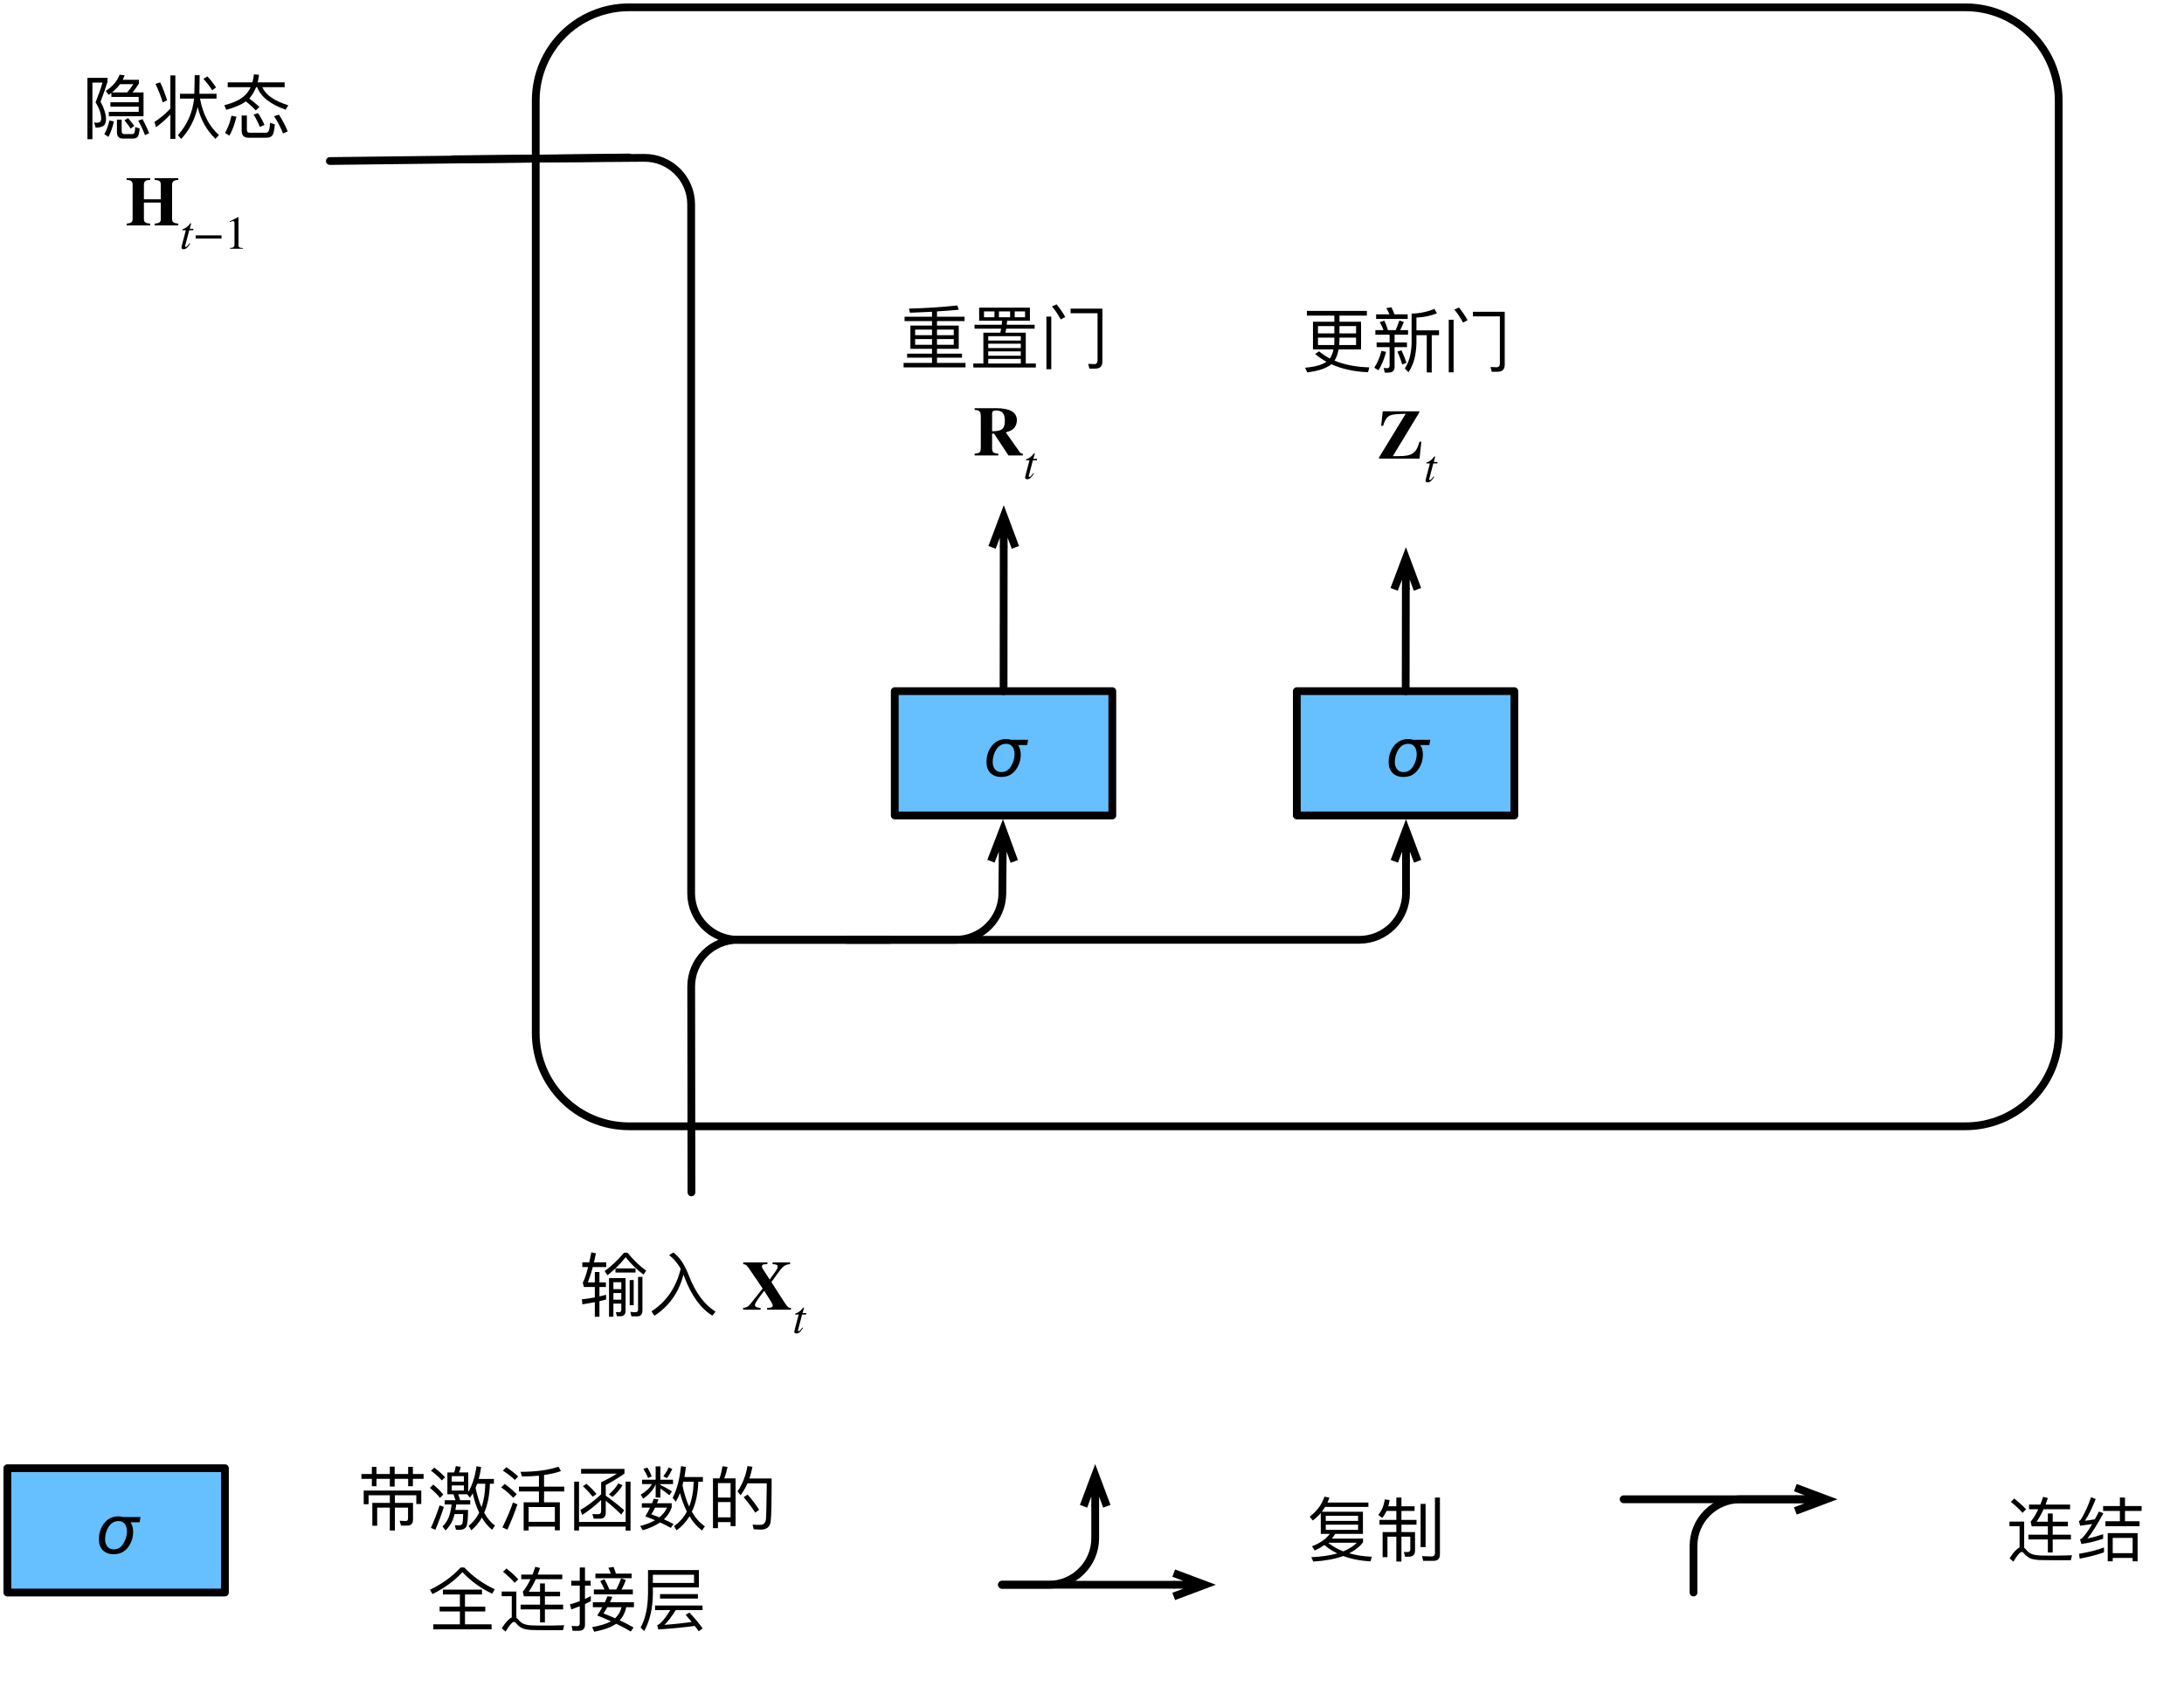 <?xml version="1.0" encoding="UTF-8"?>
<svg xmlns="http://www.w3.org/2000/svg" xmlns:xlink="http://www.w3.org/1999/xlink" width="374.667" height="289.333" viewBox="0 0 374.667 289.333" version="1.1">
<g id="surface1">
<path style="fill:none;stroke-width:1;stroke-linecap:round;stroke-linejoin:round;stroke:rgb(0%,0%,0%);stroke-opacity:1;stroke-miterlimit:10;" d="M 292 231.999 L 463.999 231.999 C 470.629 231.999 475.999 237.372 475.999 243.999 L 475.999 363.999 C 475.999 370.629 470.629 375.999 463.999 375.999 L 292 375.999 C 285.37 375.999 280 370.629 280 363.999 L 280 243.999 C 280 237.372 285.37 231.999 292 231.999 Z M 292 231.999 " transform="matrix(1.333,0,0,1.333,-281.333,-308)"/>
<path style=" stroke:none;fill-rule:nonzero;fill:rgb(40%,74.902%,100%);fill-opacity:1;" d="M 153.605 140 L 190.938 140 L 190.938 118.668 L 153.605 118.668 Z M 153.605 140 "/>
<path style="fill:none;stroke-width:1;stroke-linecap:round;stroke-linejoin:round;stroke:rgb(0%,0%,0%);stroke-opacity:1;stroke-miterlimit:10;" d="M 326.204 320.001 L 354.203 320.001 L 354.203 336 L 326.204 336 Z M 326.204 320.001 " transform="matrix(1.333,0,0,1.333,-281.333,-308)"/>
<path style=" stroke:none;fill-rule:nonzero;fill:rgb(0%,0%,0%);fill-opacity:1;" d="M 176.379 126.906 L 176.211 127.805 L 174.648 127.805 C 174.953 128.234 175.109 128.777 175.109 129.43 C 175.109 130.445 174.805 131.34 174.211 132.117 C 173.613 132.898 172.801 133.281 171.773 133.281 C 170.984 133.281 170.359 133.055 169.898 132.594 C 169.453 132.125 169.234 131.512 169.234 130.762 C 169.234 129.652 169.535 128.715 170.148 127.949 C 170.773 127.172 171.578 126.781 172.566 126.781 C 172.883 126.781 173.176 126.824 173.441 126.906 Z M 170.297 130.742 C 170.297 131.242 170.426 131.652 170.691 131.969 C 170.953 132.293 171.316 132.449 171.773 132.449 C 172.484 132.449 173.035 132.117 173.441 131.449 C 173.844 130.773 174.047 130.086 174.047 129.387 C 174.047 128.805 173.91 128.359 173.648 128.055 C 173.398 127.75 173.051 127.594 172.609 127.594 C 171.898 127.594 171.336 127.918 170.922 128.555 C 170.504 129.195 170.297 129.922 170.297 130.742 Z M 170.297 130.742 "/>
<path style="fill:none;stroke-width:1;stroke-linecap:round;stroke-linejoin:round;stroke:rgb(0%,0%,0%);stroke-opacity:1;stroke-miterlimit:10;" d="M 253.501 251.78 L 292 251.323 " transform="matrix(1.333,0,0,1.333,-281.333,-308)"/>
<path style="fill:none;stroke-width:1;stroke-linecap:round;stroke-linejoin:round;stroke:rgb(0%,0%,0%);stroke-opacity:1;stroke-miterlimit:10;" d="M 269.374 251.555 L 293.957 251.37 C 297.271 251.347 299.978 254.013 300.001 257.329 C 300.001 257.341 300.001 257.355 300.001 257.37 L 300.001 345.999 C 300.001 349.312 302.688 351.999 306.001 351.999 L 334.05 351.999 C 337.343 351.999 340.023 349.345 340.05 346.052 L 340.085 341.897 " transform="matrix(1.333,0,0,1.333,-281.333,-308)"/>
<path style="fill:none;stroke-width:1;stroke-linecap:butt;stroke-linejoin:miter;stroke:rgb(0%,0%,0%);stroke-opacity:1;stroke-miterlimit:10;" d="M 340.117 337.898 L 340.085 341.897 M 338.585 341.886 L 340.117 337.898 L 341.585 341.915 " transform="matrix(1.333,0,0,1.333,-281.333,-308)"/>
<path style=" stroke:none;fill-rule:nonzero;fill:rgb(40%,74.902%,100%);fill-opacity:1;" d="M 222.594 140 L 259.926 140 L 259.926 118.668 L 222.594 118.668 Z M 222.594 140 "/>
<path style="fill:none;stroke-width:1;stroke-linecap:round;stroke-linejoin:round;stroke:rgb(0%,0%,0%);stroke-opacity:1;stroke-miterlimit:10;" d="M 377.945 320.001 L 405.944 320.001 L 405.944 336 L 377.945 336 Z M 377.945 320.001 " transform="matrix(1.333,0,0,1.333,-281.333,-308)"/>
<path style=" stroke:none;fill-rule:nonzero;fill:rgb(0%,0%,0%);fill-opacity:1;" d="M 245.371 126.906 L 245.203 127.805 L 243.641 127.805 C 243.941 128.234 244.098 128.777 244.098 129.43 C 244.098 130.445 243.797 131.34 243.203 132.117 C 242.605 132.898 241.793 133.281 240.766 133.281 C 239.973 133.281 239.348 133.055 238.891 132.594 C 238.441 132.125 238.223 131.512 238.223 130.762 C 238.223 129.652 238.527 128.715 239.141 127.949 C 239.766 127.172 240.566 126.781 241.559 126.781 C 241.875 126.781 242.168 126.824 242.434 126.906 Z M 239.285 130.742 C 239.285 131.242 239.418 131.652 239.684 131.969 C 239.941 132.293 240.309 132.449 240.766 132.449 C 241.473 132.449 242.027 132.117 242.434 131.449 C 242.832 130.773 243.035 130.086 243.035 129.387 C 243.035 128.805 242.902 128.359 242.641 128.055 C 242.391 127.75 242.043 127.594 241.598 127.594 C 240.891 127.594 240.328 127.918 239.91 128.555 C 239.496 129.195 239.285 129.922 239.285 130.742 Z M 239.285 130.742 "/>
<path style=" stroke:none;fill-rule:nonzero;fill:rgb(0%,0%,0%);fill-opacity:1;" d="M 156.18 55.855 L 156.18 59.836 L 159.887 59.836 L 159.887 60.668 L 155.617 60.668 L 155.617 61.355 L 159.887 61.355 L 159.887 62.254 L 155.012 62.254 L 155.012 63.023 L 165.637 63.023 L 165.637 62.254 L 160.742 62.254 L 160.742 61.355 L 165.035 61.355 L 165.035 60.668 L 160.742 60.668 L 160.742 59.836 L 164.473 59.836 L 164.473 55.855 L 160.742 55.855 L 160.742 55.086 L 165.473 55.086 L 165.473 54.336 L 160.742 54.336 L 160.742 53.418 C 162.074 53.336 163.324 53.254 164.473 53.129 L 164.223 52.398 C 161.824 52.668 159.074 52.855 155.949 52.941 L 156.098 53.648 C 157.41 53.605 158.68 53.543 159.887 53.48 L 159.887 54.336 L 155.18 54.336 L 155.18 55.086 L 159.887 55.086 L 159.887 55.855 Z M 163.617 59.148 L 160.742 59.148 L 160.742 58.168 L 163.617 58.168 Z M 159.887 59.148 L 156.992 59.148 L 156.992 58.168 L 159.887 58.168 Z M 156.992 57.504 L 156.992 56.543 L 159.887 56.543 L 159.887 57.504 Z M 160.742 56.543 L 163.617 56.543 L 163.617 57.504 L 160.742 57.504 Z M 160.742 56.543 "/>
<path style=" stroke:none;fill-rule:nonzero;fill:rgb(0%,0%,0%);fill-opacity:1;" d="M 167.18 55.711 L 167.18 56.379 L 171.742 56.379 C 171.699 56.605 171.66 56.836 171.617 57.066 L 168.699 57.066 L 168.699 62.355 L 166.973 62.355 L 166.973 63.043 L 177.699 63.043 L 177.699 62.355 L 175.973 62.355 L 175.973 57.066 L 172.473 57.066 C 172.535 56.855 172.574 56.629 172.617 56.379 L 177.492 56.379 L 177.492 55.711 L 172.699 55.711 L 172.785 55.023 L 176.68 55.023 L 176.68 52.773 L 167.973 52.773 L 167.973 55.023 L 171.91 55.023 L 171.848 55.711 Z M 169.535 62.355 L 169.535 61.566 L 175.117 61.566 L 175.117 62.355 Z M 169.535 61.023 L 169.535 60.273 L 175.117 60.273 L 175.117 61.023 Z M 169.535 59.711 L 169.535 58.961 L 175.117 58.961 L 175.117 59.711 Z M 169.535 58.418 L 169.535 57.668 L 175.117 57.668 L 175.117 58.418 Z M 175.848 54.418 L 174.074 54.418 L 174.074 53.418 L 175.848 53.418 Z M 173.285 54.418 L 171.367 54.418 L 171.367 53.418 L 173.285 53.418 Z M 170.598 54.418 L 168.805 54.418 L 168.805 53.418 L 170.598 53.418 Z M 170.598 54.418 "/>
<path style=" stroke:none;fill-rule:nonzero;fill:rgb(0%,0%,0%);fill-opacity:1;" d="M 187.93 63.23 C 188.723 63.23 189.117 62.816 189.117 62.004 L 189.117 52.941 L 183.66 52.941 L 183.66 53.73 L 188.285 53.73 L 188.285 61.773 C 188.285 62.23 188.098 62.461 187.742 62.461 L 186.68 62.418 L 186.887 63.23 Z M 179.512 54.316 L 179.512 63.336 L 180.348 63.336 L 180.348 54.316 Z M 181.262 52.211 L 180.473 52.566 C 181.012 53.211 181.512 53.961 181.973 54.793 L 182.742 54.379 C 182.305 53.586 181.805 52.879 181.262 52.211 Z M 181.262 52.211 "/>
<path style=" stroke:none;fill-rule:nonzero;fill:rgb(0%,0%,0%);fill-opacity:1;" d="M 175.465 78.129 L 175.465 77.836 C 175.258 77.836 175.047 77.711 174.945 77.566 L 172.547 74.168 C 173.258 73.98 173.57 73.793 173.902 73.504 C 174.258 73.168 174.445 72.629 174.445 72.086 C 174.445 70.691 173.234 70.023 170.883 70.023 L 167.195 70.023 L 167.195 70.316 C 168.09 70.379 168.258 70.586 168.258 71.523 L 168.258 76.691 C 168.258 77.629 168.133 77.711 167.195 77.836 L 167.195 78.129 L 171.258 78.129 L 171.258 77.836 C 170.32 77.711 170.195 77.605 170.195 76.73 L 170.195 74.379 L 170.527 74.379 L 173.008 78.129 Z M 170.195 70.961 C 170.195 70.566 170.359 70.418 170.84 70.418 C 171.945 70.418 172.383 70.918 172.383 72.191 C 172.383 73.668 171.758 73.98 170.195 73.98 Z M 170.195 70.961 "/>
<path style=" stroke:none;fill-rule:nonzero;fill:rgb(0%,0%,0%);fill-opacity:1;" d="M 177.922 78.711 L 177.273 78.711 L 177.504 77.879 C 177.504 77.855 177.504 77.816 177.504 77.816 C 177.504 77.773 177.484 77.754 177.441 77.754 C 177.398 77.754 177.359 77.773 177.316 77.836 C 177.023 78.273 176.504 78.648 176.254 78.711 C 176.066 78.754 176.004 78.816 176.004 78.918 C 176.004 78.918 176.004 78.941 176.004 78.961 L 176.609 78.961 L 175.984 81.336 C 175.922 81.586 175.859 81.836 175.859 81.918 C 175.859 82.129 176.004 82.211 176.211 82.211 C 176.629 82.211 176.879 81.98 177.359 81.254 L 177.254 81.191 C 176.859 81.691 176.734 81.816 176.609 81.816 C 176.547 81.816 176.484 81.793 176.484 81.691 C 176.484 81.668 176.504 81.605 176.504 81.586 L 177.191 78.961 L 177.879 78.961 Z M 177.922 78.711 "/>
<path style=" stroke:none;fill-rule:nonzero;fill:rgb(0%,0%,0%);fill-opacity:1;" d="M 224.199 53.332 L 224.199 54.145 L 228.91 54.145 L 228.91 55.188 L 225.242 55.188 L 225.242 59.938 L 228.762 59.938 C 228.637 60.562 228.43 61.082 228.137 61.5 C 227.473 61.145 226.848 60.73 226.285 60.27 L 225.617 60.73 C 226.199 61.23 226.848 61.668 227.555 62.062 C 226.785 62.605 225.555 62.938 223.887 63.082 L 224.262 63.875 C 226.16 63.645 227.555 63.188 228.387 62.48 C 230.18 63.293 232.285 63.75 234.68 63.855 L 234.91 63.02 C 232.598 62.957 230.598 62.562 228.93 61.855 C 229.262 61.375 229.492 60.73 229.637 59.938 L 233.492 59.938 L 233.492 55.188 L 229.785 55.188 L 229.785 54.145 L 234.492 54.145 L 234.492 53.332 Z M 232.637 59.188 L 229.742 59.188 L 229.785 58.332 L 229.785 57.918 L 232.637 57.918 Z M 228.887 59.188 L 226.098 59.188 L 226.098 57.918 L 228.91 57.918 L 228.91 58.332 C 228.91 58.625 228.91 58.918 228.887 59.188 Z M 226.098 57.188 L 226.098 55.938 L 228.91 55.938 L 228.91 57.188 Z M 229.785 55.938 L 232.637 55.938 L 232.637 57.188 L 229.785 57.188 Z M 229.785 55.938 "/>
<path style=" stroke:none;fill-rule:nonzero;fill:rgb(0%,0%,0%);fill-opacity:1;" d="M 246.074 52.98 C 244.91 53.48 243.598 53.77 242.16 53.793 L 242.16 58.918 C 242.098 60.75 241.699 62.168 240.992 63.207 L 241.617 63.855 C 242.473 62.625 242.93 60.98 242.992 58.918 L 242.992 57.5 L 244.762 57.5 L 244.762 63.895 L 245.617 63.895 L 245.617 57.5 L 246.867 57.5 L 246.867 56.668 L 242.992 56.668 L 242.992 54.48 C 244.285 54.418 245.449 54.168 246.512 53.75 Z M 236.074 53.918 L 236.074 54.707 L 241.492 54.707 L 241.492 53.918 L 239.223 53.918 C 239.055 53.48 238.887 53.082 238.699 52.707 L 237.824 52.855 C 238.012 53.168 238.199 53.52 238.367 53.918 Z M 235.949 56.625 L 235.949 57.418 L 238.387 57.418 L 238.387 58.75 L 236.16 58.75 L 236.16 59.543 L 238.387 59.543 L 238.387 62.73 C 238.387 63.02 238.223 63.168 237.91 63.168 C 237.742 63.168 237.574 63.145 237.367 63.105 L 237.555 63.918 L 238.199 63.918 C 238.887 63.918 239.242 63.582 239.242 62.938 L 239.242 59.543 L 241.367 59.543 L 241.367 58.75 L 239.242 58.75 L 239.242 57.418 L 241.555 57.418 L 241.555 56.625 L 240.199 56.625 C 240.43 56.23 240.637 55.75 240.824 55.23 L 240.055 54.98 C 239.867 55.543 239.66 56.105 239.43 56.625 L 238.098 56.625 C 237.91 55.98 237.699 55.438 237.473 55 L 236.699 55.27 C 236.949 55.688 237.16 56.145 237.348 56.625 Z M 236.992 60.188 C 236.723 61.25 236.324 62.207 235.762 63.082 L 236.473 63.52 C 237.035 62.625 237.473 61.582 237.785 60.355 Z M 240.43 60.105 L 239.723 60.312 C 240.055 61.02 240.324 61.77 240.555 62.52 L 241.285 62.25 C 241.074 61.605 240.805 60.895 240.43 60.105 Z M 240.43 60.105 "/>
<path style=" stroke:none;fill-rule:nonzero;fill:rgb(0%,0%,0%);fill-opacity:1;" d="M 256.949 63.77 C 257.742 63.77 258.137 63.355 258.137 62.543 L 258.137 53.48 L 252.68 53.48 L 252.68 54.27 L 257.305 54.27 L 257.305 62.312 C 257.305 62.77 257.117 63 256.762 63 L 255.699 62.957 L 255.91 63.77 Z M 248.535 54.855 L 248.535 63.875 L 249.367 63.875 L 249.367 54.855 Z M 250.285 52.75 L 249.492 53.105 C 250.035 53.75 250.535 54.5 250.992 55.332 L 251.762 54.918 C 251.324 54.125 250.824 53.418 250.285 52.75 Z M 250.285 52.75 "/>
<path style=" stroke:none;fill-rule:nonzero;fill:rgb(0%,0%,0%);fill-opacity:1;" d="M 243.836 75.77 L 243.523 75.77 C 243.191 76.793 243.023 77.293 242.359 77.77 C 241.859 78.125 241.066 78.25 239.922 78.25 L 238.941 78.25 L 243.484 70.75 L 243.484 70.562 L 237.211 70.562 L 236.941 73.043 L 237.273 73.043 C 237.816 71.312 238.316 71.082 240.148 71.02 L 241.148 70.98 L 236.566 78.48 L 236.566 78.668 L 243.523 78.668 Z M 243.836 75.77 "/>
<path style=" stroke:none;fill-rule:nonzero;fill:rgb(0%,0%,0%);fill-opacity:1;" d="M 246.613 79.25 L 245.965 79.25 L 246.195 78.418 C 246.195 78.395 246.195 78.355 246.195 78.355 C 246.195 78.312 246.176 78.293 246.133 78.293 C 246.09 78.293 246.051 78.312 246.008 78.375 C 245.715 78.812 245.195 79.188 244.945 79.25 C 244.758 79.293 244.695 79.355 244.695 79.457 C 244.695 79.457 244.695 79.48 244.695 79.5 L 245.301 79.5 L 244.676 81.875 C 244.613 82.125 244.551 82.375 244.551 82.457 C 244.551 82.668 244.695 82.75 244.902 82.75 C 245.32 82.75 245.57 82.52 246.051 81.793 L 245.945 81.73 C 245.551 82.23 245.426 82.355 245.301 82.355 C 245.238 82.355 245.176 82.332 245.176 82.23 C 245.176 82.207 245.195 82.145 245.195 82.125 L 245.883 79.5 L 246.57 79.5 Z M 246.613 79.25 "/>
<path style="fill:none;stroke-width:1;stroke-linecap:round;stroke-linejoin:round;stroke:rgb(0%,0%,0%);stroke-opacity:1;stroke-miterlimit:10;" d="M 319.961 351.999 L 385.999 351.999 C 389.312 351.999 391.999 349.312 391.999 345.999 L 391.999 341.897 " transform="matrix(1.333,0,0,1.333,-281.333,-308)"/>
<path style="fill:none;stroke-width:1;stroke-linecap:butt;stroke-linejoin:miter;stroke:rgb(0%,0%,0%);stroke-opacity:1;stroke-miterlimit:10;" d="M 391.999 337.898 L 391.999 341.897 M 390.499 341.897 L 391.999 337.898 L 393.499 341.897 " transform="matrix(1.333,0,0,1.333,-281.333,-308)"/>
<path style="fill:none;stroke-width:1;stroke-linecap:round;stroke-linejoin:round;stroke:rgb(0%,0%,0%);stroke-opacity:1;stroke-miterlimit:10;" d="M 300.039 384.501 L 300.007 358.008 C 300.004 354.691 302.688 352.005 306.001 351.999 C 306.004 351.999 306.004 351.999 306.007 351.999 L 325.636 351.999 " transform="matrix(1.333,0,0,1.333,-281.333,-308)"/>
<path style=" stroke:none;fill-rule:nonzero;fill:rgb(0%,0%,0%);fill-opacity:1;" d="M 102.043 218.207 L 102.043 219.98 L 100.855 219.98 C 101.148 219.207 101.441 218.332 101.691 217.355 L 104.004 217.355 L 104.004 216.543 L 101.898 216.543 C 102.004 216.062 102.105 215.543 102.23 215 L 101.441 214.832 C 101.316 215.418 101.211 216 101.086 216.543 L 99.898 216.543 L 99.898 217.355 L 100.898 217.355 C 100.629 218.418 100.336 219.332 99.98 220.043 L 100.168 220.77 L 102.043 220.77 L 102.043 222.562 C 101.336 222.688 100.605 222.812 99.816 222.895 L 99.918 223.75 C 100.648 223.625 101.355 223.52 102.043 223.375 L 102.043 225.875 L 102.836 225.875 L 102.836 223.207 L 103.98 222.918 L 103.98 222.105 C 103.629 222.188 103.254 222.293 102.836 222.395 L 102.836 220.77 L 103.941 220.77 L 103.941 219.98 L 102.836 219.98 L 102.836 218.207 Z M 105.586 217.582 L 105.586 218.293 L 109.023 218.293 L 109.023 217.582 L 105.586 217.582 C 106.191 217 106.773 216.355 107.336 215.668 C 108.254 216.832 109.273 217.832 110.398 218.645 L 110.855 217.98 C 109.773 217.207 108.711 216.188 107.648 214.895 L 107.043 214.895 C 106.066 216.082 104.961 217.145 103.73 218.043 L 104.211 218.77 C 104.668 218.395 105.129 218 105.586 217.582 Z M 106.418 225.793 C 107.004 225.793 107.316 225.48 107.316 224.855 L 107.316 219.25 L 104.48 219.25 L 104.48 225.875 L 105.23 225.875 L 105.23 223.625 L 106.586 223.625 L 106.586 224.707 C 106.586 224.957 106.441 225.105 106.191 225.105 L 105.648 225.082 L 105.836 225.793 Z M 105.23 222.957 L 105.23 221.812 L 106.586 221.812 L 106.586 222.957 Z M 105.23 221.145 L 105.23 219.957 L 106.586 219.957 L 106.586 221.145 Z M 108.023 219.582 L 108.023 223.895 L 108.711 223.895 L 108.711 219.582 Z M 109.336 225.812 C 109.918 225.812 110.211 225.457 110.211 224.77 L 110.211 219.043 L 109.461 219.043 L 109.461 224.582 C 109.461 224.918 109.336 225.105 109.066 225.105 C 108.773 225.105 108.461 225.082 108.148 225.043 L 108.316 225.812 Z M 109.336 225.812 "/>
<path style=" stroke:none;fill-rule:nonzero;fill:rgb(0%,0%,0%);fill-opacity:1;" d="M 116.773 217.645 C 116.004 220.832 114.336 223.293 111.754 224.957 L 112.273 225.707 C 114.793 224.062 116.461 221.707 117.254 218.645 C 117.316 218.793 117.355 218.957 117.441 219.168 C 118.668 222.332 120.254 224.52 122.211 225.688 L 122.754 225 C 120.836 223.812 119.336 221.77 118.211 218.918 C 117.48 216.957 116.566 215.605 115.504 214.855 L 114.793 215.312 C 115.543 215.875 116.211 216.645 116.773 217.645 Z M 116.773 217.645 "/>
<path style=" stroke:none;fill-rule:nonzero;fill:rgb(0%,0%,0%);fill-opacity:1;" d="M 135.688 224.668 L 135.688 224.375 C 135.27 224.355 135.082 224.207 134.52 223.332 L 132.332 219.938 L 133.289 218.605 C 134.332 217.145 134.645 216.938 135.539 216.855 L 135.539 216.562 L 132.539 216.562 L 132.539 216.855 L 132.789 216.875 C 133.25 216.918 133.414 217.02 133.414 217.293 C 133.414 217.562 133.27 217.793 132.707 218.562 L 132.039 219.5 L 130.875 217.688 C 130.727 217.457 130.707 217.395 130.707 217.25 C 130.707 217 130.832 216.895 131.27 216.875 L 131.645 216.855 L 131.645 216.562 L 127.5 216.562 L 127.5 216.855 C 127.938 216.895 128.082 217.02 128.457 217.543 L 130.832 221.043 L 128.727 223.688 C 128.375 224.145 128.082 224.293 127.477 224.375 L 127.477 224.668 L 130.477 224.668 L 130.477 224.375 C 129.75 224.293 129.52 224.168 129.52 223.855 C 129.52 223.605 129.75 223.23 130.645 222.02 L 131.102 221.418 L 132.312 223.355 C 132.457 223.582 132.562 223.855 132.562 224 C 132.562 224.207 132.352 224.312 131.938 224.332 L 131.602 224.375 L 131.602 224.668 Z M 135.688 224.668 "/>
<path style=" stroke:none;fill-rule:nonzero;fill:rgb(0%,0%,0%);fill-opacity:1;" d="M 138.328 225.25 L 137.684 225.25 L 137.914 224.418 C 137.914 224.395 137.914 224.355 137.914 224.355 C 137.914 224.312 137.891 224.293 137.852 224.293 C 137.809 224.293 137.766 224.312 137.727 224.375 C 137.434 224.812 136.914 225.188 136.664 225.25 C 136.477 225.293 136.414 225.355 136.414 225.457 C 136.414 225.457 136.414 225.48 136.414 225.5 L 137.016 225.5 L 136.391 227.875 C 136.328 228.125 136.266 228.375 136.266 228.457 C 136.266 228.668 136.414 228.75 136.621 228.75 C 137.039 228.75 137.289 228.52 137.766 227.793 L 137.664 227.73 C 137.266 228.23 137.141 228.355 137.016 228.355 C 136.953 228.355 136.891 228.332 136.891 228.23 C 136.891 228.207 136.914 228.145 136.914 228.125 L 137.602 225.5 L 138.289 225.5 Z M 138.328 225.25 "/>
<path style=" stroke:none;fill-rule:nonzero;fill:rgb(0%,0%,0%);fill-opacity:1;" d="M 24.625 19.938 L 24.625 15.855 L 22.73 15.855 C 23.105 15.438 23.457 14.918 23.832 14.332 L 23.832 13.688 L 21.043 13.688 C 21.168 13.457 21.293 13.188 21.375 12.918 L 20.52 12.812 C 20.105 13.918 19.312 14.832 18.145 15.605 L 18.645 16.27 C 18.793 16.168 18.938 16.062 19.105 15.938 L 19.105 16.625 L 23.793 16.625 L 23.793 17.543 L 18.938 17.543 L 18.938 18.293 L 23.793 18.293 L 23.793 19.188 L 18.668 19.188 L 18.668 19.938 Z M 20.582 14.438 L 22.875 14.438 C 22.52 14.98 22.168 15.457 21.812 15.855 L 19.207 15.855 C 19.73 15.438 20.188 14.98 20.582 14.438 Z M 15 13.355 L 15 23.875 L 15.855 23.875 L 15.855 14.168 L 17.582 14.168 C 17.293 15.188 16.895 16.312 16.395 17.562 C 17.043 18.582 17.355 19.52 17.355 20.332 C 17.355 20.582 17.293 20.77 17.207 20.875 C 17.105 20.98 16.895 21.043 16.605 21.062 C 16.48 21.062 16.312 21.043 16.145 21.02 L 16.418 21.895 C 17.105 21.895 17.605 21.75 17.895 21.457 C 18.082 21.23 18.188 20.855 18.188 20.332 C 18.145 19.48 17.832 18.5 17.25 17.438 C 17.707 16.25 18.105 15.125 18.438 14.043 L 18.438 13.355 Z M 24.457 20.438 L 23.707 20.688 C 24.125 21.418 24.52 22.25 24.875 23.188 L 25.582 22.855 C 25.25 22 24.875 21.207 24.457 20.438 Z M 18.77 20.668 C 18.582 21.52 18.293 22.312 17.895 23.02 L 18.605 23.48 C 19 22.73 19.312 21.855 19.543 20.832 Z M 22.75 23.77 C 23.105 23.77 23.375 23.688 23.543 23.543 C 23.75 23.355 23.895 22.855 23.957 22.043 L 23.207 21.793 C 23.168 22.375 23.105 22.73 23.02 22.855 C 22.938 22.938 22.793 23 22.605 23 L 21.312 23 C 21.02 23 20.875 22.812 20.875 22.48 L 20.875 20.52 L 20.062 20.52 L 20.062 22.668 C 20.062 23.395 20.395 23.77 21.062 23.77 Z M 21.957 20.25 L 21.355 20.645 C 21.793 21.168 22.145 21.625 22.395 22.062 L 23.043 21.605 C 22.793 21.23 22.418 20.77 21.957 20.25 Z M 21.957 20.25 "/>
<path style=" stroke:none;fill-rule:nonzero;fill:rgb(0%,0%,0%);fill-opacity:1;" d="M 29.23 18.625 C 28.418 19.5 27.5 20.27 26.5 20.918 L 26.77 21.832 C 27.688 21.145 28.5 20.418 29.23 19.645 L 29.23 23.832 L 30.082 23.832 L 30.082 12.938 L 29.23 12.938 Z M 27.48 14.125 L 26.668 14.395 C 27.125 15.293 27.543 16.355 27.918 17.562 L 28.668 17.207 C 28.332 16.125 27.938 15.082 27.48 14.125 Z M 35.582 13.105 L 34.895 13.52 C 35.52 14.23 36.043 14.875 36.395 15.48 L 37.062 15 C 36.707 14.457 36.23 13.812 35.582 13.105 Z M 34.25 12.895 L 33.395 12.895 C 33.395 13.625 33.375 14.707 33.332 16.082 L 30.875 16.082 L 30.875 16.918 L 33.293 16.918 C 33.043 19.293 32.125 21.395 30.52 23.188 L 31.082 23.832 C 32.457 22.375 33.395 20.562 33.918 18.375 C 34.438 20.562 35.457 22.375 36.957 23.812 L 37.562 23.168 C 35.895 21.688 34.812 19.605 34.312 16.918 L 37.145 16.918 L 37.145 16.082 L 34.207 16.082 C 34.23 14.832 34.25 13.793 34.25 12.895 Z M 34.25 12.895 "/>
<path style=" stroke:none;fill-rule:nonzero;fill:rgb(0%,0%,0%);fill-opacity:1;" d="M 43.562 12.75 C 43.52 13.23 43.418 13.688 43.293 14.125 L 39.062 14.125 L 39.062 14.957 L 43 14.957 C 42.77 15.418 42.52 15.832 42.168 16.207 C 41.418 17 40.188 17.625 38.48 18.043 L 38.812 18.832 C 40.25 18.457 41.375 17.98 42.168 17.395 C 42.75 17.832 43.332 18.355 43.895 18.938 L 44.5 18.332 C 43.855 17.75 43.27 17.27 42.75 16.895 C 42.793 16.855 42.832 16.812 42.875 16.77 C 43.312 16.25 43.668 15.645 43.938 14.957 L 44.125 14.957 C 44.73 16.582 46.332 17.875 49 18.812 L 49.457 18.062 C 47.062 17.312 45.582 16.293 45 14.957 L 48.832 14.957 L 48.832 14.125 L 44.207 14.125 C 44.293 13.707 44.375 13.293 44.438 12.832 Z M 39.707 19.855 C 39.48 20.918 39.125 21.918 38.605 22.793 L 39.355 23.27 C 39.875 22.355 40.27 21.27 40.562 20.02 Z M 44.27 19.418 L 43.5 19.645 C 43.895 20.27 44.25 20.98 44.582 21.77 L 45.375 21.438 C 45.062 20.707 44.688 20.043 44.27 19.418 Z M 47.855 19.668 L 47.02 19.938 C 47.582 20.793 48.105 21.77 48.562 22.895 L 49.355 22.543 C 48.938 21.52 48.438 20.562 47.855 19.668 Z M 45.645 23.625 C 46.105 23.625 46.438 23.5 46.645 23.312 C 46.895 23.062 47.062 22.418 47.145 21.332 L 46.332 21.062 C 46.27 21.895 46.188 22.395 46.043 22.562 C 45.938 22.707 45.75 22.77 45.5 22.77 L 42.875 22.77 C 42.52 22.77 42.355 22.605 42.355 22.23 L 42.355 19.812 L 41.457 19.812 L 41.457 22.418 C 41.457 23.207 41.832 23.625 42.605 23.625 Z M 45.645 23.625 "/>
<path style=" stroke:none;fill-rule:nonzero;fill:rgb(0%,0%,0%);fill-opacity:1;" d="M 30.586 38.668 L 30.586 38.375 C 29.73 38.25 29.523 38.125 29.523 37.5 L 29.523 31.75 C 29.523 31.105 29.773 30.918 30.586 30.855 L 30.586 30.562 L 26.523 30.562 L 26.523 30.855 C 27.355 30.918 27.586 31.062 27.586 31.75 L 27.586 34.188 L 24.688 34.188 L 24.688 31.75 C 24.688 31.062 24.918 30.918 25.773 30.855 L 25.773 30.562 L 21.73 30.562 L 21.73 30.855 C 22.543 30.918 22.75 31.082 22.75 31.75 L 22.75 37.5 C 22.75 38.125 22.562 38.25 21.73 38.375 L 21.73 38.668 L 25.773 38.668 L 25.773 38.375 C 24.898 38.27 24.688 38.125 24.688 37.5 L 24.688 34.75 L 27.586 34.75 L 27.586 37.5 C 27.586 38.105 27.398 38.27 26.523 38.375 L 26.523 38.668 Z M 30.586 38.668 "/>
<path style=" stroke:none;fill-rule:nonzero;fill:rgb(0%,0%,0%);fill-opacity:1;" d="M 33.191 39.25 L 32.547 39.25 L 32.773 38.418 C 32.773 38.395 32.773 38.355 32.773 38.355 C 32.773 38.312 32.754 38.293 32.711 38.293 C 32.672 38.293 32.629 38.312 32.586 38.375 C 32.297 38.812 31.773 39.188 31.523 39.25 C 31.336 39.293 31.273 39.355 31.273 39.457 C 31.273 39.457 31.273 39.48 31.273 39.5 L 31.879 39.5 L 31.254 41.875 C 31.191 42.125 31.129 42.375 31.129 42.457 C 31.129 42.668 31.273 42.75 31.484 42.75 C 31.898 42.75 32.148 42.52 32.629 41.793 L 32.523 41.73 C 32.129 42.23 32.004 42.355 31.879 42.355 C 31.816 42.355 31.754 42.332 31.754 42.23 C 31.754 42.207 31.773 42.145 31.773 42.125 L 32.461 39.5 L 33.148 39.5 Z M 33.191 39.25 "/>
<path style=" stroke:none;fill-rule:nonzero;fill:rgb(0%,0%,0%);fill-opacity:1;" d="M 38 40.918 L 38 40.375 L 33.562 40.375 L 33.562 40.918 Z M 38 40.918 "/>
<path style=" stroke:none;fill-rule:nonzero;fill:rgb(0%,0%,0%);fill-opacity:1;" d="M 41.664 42.668 L 41.664 42.543 C 41.062 42.543 40.914 42.395 40.914 42.062 L 40.914 37.293 L 40.832 37.25 L 39.414 37.98 L 39.414 38.105 L 39.625 38.02 C 39.77 37.957 39.895 37.918 39.977 37.918 C 40.145 37.918 40.227 38.043 40.227 38.312 L 40.227 41.918 C 40.227 42.355 40.062 42.52 39.457 42.543 L 39.457 42.668 Z M 41.664 42.668 "/>
<path style="fill:none;stroke-width:1;stroke-linecap:round;stroke-linejoin:round;stroke:rgb(0%,0%,0%);stroke-opacity:1;stroke-miterlimit:10;" d="M 340.208 320.001 L 340.226 301.497 " transform="matrix(1.333,0,0,1.333,-281.333,-308)"/>
<path style="fill:none;stroke-width:1;stroke-linecap:butt;stroke-linejoin:miter;stroke:rgb(0%,0%,0%);stroke-opacity:1;stroke-miterlimit:10;" d="M 340.231 297.495 L 340.226 301.497 M 338.726 301.497 L 340.231 297.495 L 341.726 301.497 " transform="matrix(1.333,0,0,1.333,-281.333,-308)"/>
<path style="fill:none;stroke-width:1;stroke-linecap:round;stroke-linejoin:round;stroke:rgb(0%,0%,0%);stroke-opacity:1;stroke-miterlimit:10;" d="M 391.958 320.001 L 391.976 306.899 " transform="matrix(1.333,0,0,1.333,-281.333,-308)"/>
<path style="fill:none;stroke-width:1;stroke-linecap:butt;stroke-linejoin:miter;stroke:rgb(0%,0%,0%);stroke-opacity:1;stroke-miterlimit:10;" d="M 391.984 302.897 L 391.976 306.899 M 390.476 306.899 L 391.984 302.897 L 393.476 306.902 " transform="matrix(1.333,0,0,1.333,-281.333,-308)"/>
<path style=" stroke:none;fill-rule:nonzero;fill:rgb(40%,74.902%,100%);fill-opacity:1;" d="M 1.332 273.332 L 38.668 273.332 L 38.668 252 L 1.332 252 Z M 1.332 273.332 "/>
<path style="fill:none;stroke-width:1;stroke-linecap:round;stroke-linejoin:round;stroke:rgb(0%,0%,0%);stroke-opacity:1;stroke-miterlimit:10;" d="M 211.999 420 L 240.001 420 L 240.001 435.999 L 211.999 435.999 Z M 211.999 420 " transform="matrix(1.333,0,0,1.333,-281.333,-308)"/>
<path style=" stroke:none;fill-rule:nonzero;fill:rgb(0%,0%,0%);fill-opacity:1;" d="M 24.109 260.242 L 23.945 261.137 L 22.383 261.137 C 22.684 261.57 22.84 262.109 22.84 262.762 C 22.84 263.777 22.539 264.672 21.945 265.449 C 21.344 266.23 20.531 266.617 19.508 266.617 C 18.715 266.617 18.09 266.387 17.633 265.93 C 17.184 265.461 16.965 264.844 16.965 264.094 C 16.965 262.984 17.266 262.047 17.883 261.281 C 18.508 260.508 19.309 260.117 20.297 260.117 C 20.617 260.117 20.906 260.156 21.172 260.242 Z M 18.027 264.074 C 18.027 264.574 18.156 264.984 18.422 265.305 C 18.684 265.625 19.047 265.781 19.508 265.781 C 20.215 265.781 20.766 265.449 21.172 264.781 C 21.574 264.105 21.777 263.418 21.777 262.719 C 21.777 262.137 21.641 261.695 21.383 261.387 C 21.133 261.086 20.781 260.93 20.34 260.93 C 19.633 260.93 19.07 261.25 18.652 261.887 C 18.234 262.527 18.027 263.258 18.027 264.074 Z M 18.027 264.074 "/>
<path style="fill:none;stroke-width:1;stroke-linecap:round;stroke-linejoin:round;stroke:rgb(0%,0%,0%);stroke-opacity:1;stroke-miterlimit:10;" d="M 420.001 423.999 L 442.103 423.999 " transform="matrix(1.333,0,0,1.333,-281.333,-308)"/>
<path style="fill:none;stroke-width:1;stroke-linecap:butt;stroke-linejoin:miter;stroke:rgb(0%,0%,0%);stroke-opacity:1;stroke-miterlimit:10;" d="M 446.102 423.999 L 442.103 423.999 M 442.103 422.499 L 446.102 423.999 L 442.103 425.499 " transform="matrix(1.333,0,0,1.333,-281.333,-308)"/>
<path style="fill:none;stroke-width:1;stroke-linecap:round;stroke-linejoin:round;stroke:rgb(0%,0%,0%);stroke-opacity:1;stroke-miterlimit:10;" d="M 429.001 435.999 L 429.001 429.999 C 429.001 426.688 431.688 423.999 435.001 423.999 L 445.788 423.999 " transform="matrix(1.333,0,0,1.333,-281.333,-308)"/>
<path style="fill:none;stroke-width:1;stroke-linecap:round;stroke-linejoin:round;stroke:rgb(0%,0%,0%);stroke-opacity:1;stroke-miterlimit:10;" d="M 340 435 L 362.102 435 " transform="matrix(1.333,0,0,1.333,-281.333,-308)"/>
<path style="fill:none;stroke-width:1;stroke-linecap:butt;stroke-linejoin:miter;stroke:rgb(0%,0%,0%);stroke-opacity:1;stroke-miterlimit:10;" d="M 366.101 435 L 362.102 435 M 362.102 433.5 L 366.101 435 L 362.102 436.5 " transform="matrix(1.333,0,0,1.333,-281.333,-308)"/>
<path style="fill:none;stroke-width:1;stroke-linecap:round;stroke-linejoin:round;stroke:rgb(0%,0%,0%);stroke-opacity:1;stroke-miterlimit:10;" d="M 340 435 L 346 435 C 349.313 435 352 432.313 352 429 L 352 424.898 " transform="matrix(1.333,0,0,1.333,-281.333,-308)"/>
<path style="fill:none;stroke-width:1;stroke-linecap:butt;stroke-linejoin:miter;stroke:rgb(0%,0%,0%);stroke-opacity:1;stroke-miterlimit:10;" d="M 352 420.899 L 352 424.898 M 350.5 424.898 L 352 420.899 L 353.5 424.898 " transform="matrix(1.333,0,0,1.333,-281.333,-308)"/>
<path style=" stroke:none;fill-rule:nonzero;fill:rgb(0%,0%,0%);fill-opacity:1;" d="M 62 252.855 L 62 253.688 L 63.793 253.688 L 63.793 254.957 L 64.582 254.957 L 64.582 253.688 L 66.875 253.688 L 66.875 255 L 67.707 255 L 67.707 253.688 L 70.02 253.688 L 70.02 254.957 L 70.832 254.957 L 70.832 253.688 L 72.668 253.688 L 72.668 252.855 L 70.832 252.855 L 70.832 251.625 L 70.02 251.625 L 70.02 252.855 L 67.707 252.855 L 67.707 251.582 L 66.875 251.582 L 66.875 252.855 L 64.582 252.855 L 64.582 251.625 L 63.793 251.625 L 63.793 252.855 Z M 72.27 255.688 L 62.395 255.688 L 62.395 258.043 L 63.23 258.043 L 63.23 256.5 L 66.875 256.5 L 66.875 257.812 L 63.875 257.812 L 63.875 261.73 L 64.707 261.73 L 64.707 258.625 L 66.875 258.625 L 66.875 262.543 L 67.75 262.543 L 67.75 258.625 L 70 258.625 L 70 260.48 C 70 260.77 69.875 260.918 69.605 260.918 L 68.562 260.875 L 68.793 261.707 L 69.875 261.707 C 70.52 261.707 70.855 261.355 70.855 260.645 L 70.855 257.812 L 67.75 257.812 L 67.75 256.5 L 71.418 256.5 L 71.418 258 L 72.27 258 Z M 72.27 255.688 "/>
<path style=" stroke:none;fill-rule:nonzero;fill:rgb(0%,0%,0%);fill-opacity:1;" d="M 76.75 252.582 L 76.75 256.332 L 77.793 256.332 L 78.145 257.355 L 76.293 257.355 L 76.293 258.082 L 77.48 258.082 C 77.355 259 77.188 259.73 76.98 260.27 C 76.75 260.855 76.395 261.375 75.918 261.855 L 76.438 262.543 C 77 261.98 77.418 261.355 77.707 260.645 C 77.812 260.375 77.895 260.082 77.98 259.73 L 79.457 259.73 C 79.438 260.562 79.395 261.082 79.332 261.312 C 79.27 261.543 79.062 261.645 78.75 261.668 L 78.02 261.668 L 78.23 262.418 L 78.98 262.418 C 79.457 262.395 79.812 262.23 80 261.875 C 80.188 261.543 80.293 260.582 80.293 259.02 L 78.125 259.02 C 78.168 258.73 78.207 258.438 78.27 258.082 L 80.668 258.082 L 80.668 257.355 L 78.957 257.355 L 78.605 256.332 L 80.145 256.332 L 80.625 256.918 C 80.77 256.707 80.938 256.457 81.105 256.188 C 81.375 257.438 81.75 258.543 82.207 259.48 C 81.75 260.395 81.145 261.145 80.395 261.75 L 80.855 262.5 C 81.582 261.918 82.188 261.188 82.668 260.332 C 83.168 261.207 83.75 261.895 84.418 262.418 L 84.918 261.688 C 84.188 261.188 83.582 260.438 83.062 259.5 C 83.668 258.145 83.98 256.48 84.043 254.52 L 84.73 254.52 L 84.73 253.707 L 82.125 253.707 C 82.293 253.082 82.438 252.395 82.543 251.668 L 81.75 251.52 C 81.48 253.332 81.02 254.812 80.332 255.938 L 80.332 252.582 L 78.75 252.582 C 78.875 252.27 78.98 251.957 79.043 251.625 L 78.188 251.5 C 78.125 251.875 78.043 252.23 77.918 252.582 Z M 81.582 255.23 C 81.688 255 81.77 254.75 81.875 254.52 L 83.25 254.52 C 83.23 256.062 83 257.418 82.605 258.562 C 82.188 257.605 81.855 256.5 81.582 255.23 Z M 79.582 255.688 L 77.5 255.688 L 77.5 254.812 L 79.582 254.812 Z M 77.5 254.168 L 77.5 253.23 L 79.582 253.23 L 79.582 254.168 Z M 74.5 251.75 L 73.938 252.293 C 74.73 252.875 75.332 253.438 75.793 253.957 L 76.355 253.418 C 75.832 252.855 75.23 252.312 74.5 251.75 Z M 74.332 254.668 L 73.75 255.23 C 74.48 255.832 75.043 256.395 75.48 256.957 L 76.043 256.375 C 75.582 255.793 75 255.23 74.332 254.668 Z M 75.418 258.23 C 74.98 259.543 74.5 260.832 73.918 262.105 L 74.688 262.418 C 75.207 261.207 75.707 259.895 76.145 258.5 Z M 75.418 258.23 "/>
<path style=" stroke:none;fill-rule:nonzero;fill:rgb(0%,0%,0%);fill-opacity:1;" d="M 89.02 255.02 L 89.02 255.855 L 92.457 255.855 L 92.457 257.707 L 89.832 257.707 L 89.832 262.543 L 90.688 262.543 L 90.688 261.875 L 95.188 261.875 L 95.188 262.52 L 96.043 262.52 L 96.043 257.707 L 93.332 257.707 L 93.332 255.855 L 96.793 255.855 L 96.793 255.02 L 93.332 255.02 L 93.332 253.02 C 94.438 252.875 95.395 252.645 96.23 252.355 L 95.812 251.605 C 94.082 252.188 91.895 252.48 89.293 252.48 L 89.543 253.27 C 90.582 253.27 91.543 253.23 92.457 253.145 L 92.457 255.02 Z M 90.688 261.062 L 90.688 258.52 L 95.188 258.52 L 95.188 261.062 Z M 86.855 251.688 L 86.27 252.27 C 87.125 252.832 87.812 253.375 88.312 253.875 L 88.895 253.293 C 88.355 252.75 87.668 252.23 86.855 251.688 Z M 86.582 254.562 L 85.98 255.145 C 86.855 255.77 87.543 256.375 88.043 256.938 L 88.645 256.332 C 88.082 255.75 87.395 255.145 86.582 254.562 Z M 88 257.75 C 87.5 259.207 86.875 260.625 86.188 262.02 L 87.043 262.395 C 87.668 261.043 88.25 259.582 88.77 258.062 Z M 88 257.75 "/>
<path style=" stroke:none;fill-rule:nonzero;fill:rgb(0%,0%,0%);fill-opacity:1;" d="M 99.875 259.875 C 101.02 259.145 102.105 258.293 103.125 257.312 L 103.125 259.168 C 103.125 259.562 102.957 259.75 102.625 259.75 C 102.27 259.75 101.938 259.73 101.625 259.73 L 101.855 260.52 L 102.938 260.52 C 103.582 260.52 103.918 260.168 103.918 259.48 L 103.918 257.457 C 104.645 258.02 105.543 258.793 106.582 259.812 L 107.082 259.062 C 106 258.125 104.957 257.312 103.918 256.582 L 103.918 254.75 C 105.105 254.105 106.168 253.457 107.125 252.793 L 107.125 251.98 L 99.688 251.98 L 99.688 252.793 L 105.832 252.793 C 105.23 253.188 104.332 253.688 103.125 254.27 L 103.125 256.332 C 101.98 257.418 100.812 258.312 99.562 259.02 Z M 107.332 254.168 L 107.332 261.082 L 99.332 261.082 L 99.332 254.168 L 98.5 254.168 L 98.5 262.543 L 99.332 262.543 L 99.332 261.875 L 107.332 261.875 L 107.332 262.562 L 108.168 262.562 L 108.168 254.168 Z M 100.625 254.543 L 100 254.938 C 100.688 255.605 101.25 256.188 101.668 256.75 L 102.332 256.293 C 101.938 255.793 101.375 255.207 100.625 254.543 Z M 106.082 254.457 C 105.645 255.188 105.082 255.832 104.457 256.355 L 105.082 256.793 C 105.73 256.23 106.312 255.562 106.793 254.793 Z M 106.082 254.457 "/>
<path style=" stroke:none;fill-rule:nonzero;fill:rgb(0%,0%,0%);fill-opacity:1;" d="M 117.23 254.188 L 119 254.188 C 118.957 255.812 118.707 257.23 118.23 258.438 C 117.75 257.438 117.375 256.23 117.082 254.812 Z M 117.832 259.312 C 117.293 260.332 116.562 261.145 115.625 261.793 L 116.062 262.52 C 116.957 261.875 117.707 261.062 118.293 260.105 C 118.875 261.125 119.605 261.938 120.438 262.543 L 120.918 261.832 C 120.043 261.23 119.312 260.418 118.688 259.332 C 119.375 257.918 119.73 256.188 119.793 254.188 L 120.582 254.188 L 120.582 253.375 L 117.418 253.375 C 117.5 252.832 117.605 252.27 117.668 251.645 L 116.832 251.5 C 116.582 253.793 116.105 255.605 115.395 256.938 L 115.938 257.605 C 116.188 257.168 116.438 256.688 116.645 256.125 C 116.98 257.332 117.375 258.375 117.832 259.312 Z M 112.145 257.105 C 112.062 257.355 111.98 257.605 111.875 257.875 L 110.105 257.875 L 110.105 258.625 L 111.52 258.625 C 111.293 259.105 111.02 259.582 110.707 260.125 C 111.293 260.332 111.832 260.562 112.375 260.793 C 111.668 261.188 110.812 261.52 109.832 261.77 L 110.25 262.5 C 111.438 262.168 112.438 261.707 113.23 261.168 C 113.938 261.48 114.562 261.793 115.082 262.105 L 115.543 261.438 C 115.02 261.145 114.48 260.895 113.895 260.625 C 114.52 260.043 114.957 259.375 115.23 258.582 L 115.23 257.875 L 112.707 257.875 C 112.793 257.645 112.875 257.438 112.957 257.207 Z M 113.105 260.293 C 112.668 260.105 112.207 259.938 111.73 259.77 C 111.98 259.418 112.188 259.02 112.375 258.625 L 114.438 258.625 C 114.168 259.25 113.707 259.812 113.105 260.293 Z M 111.062 251.75 L 110.375 251.98 C 110.668 252.438 110.938 252.957 111.188 253.543 L 111.812 253.25 C 111.582 252.73 111.355 252.23 111.062 251.75 Z M 114.707 251.73 C 114.5 252.23 114.188 252.73 113.793 253.25 L 114.418 253.562 C 114.793 253.062 115.082 252.543 115.332 252 Z M 110.145 253.832 L 110.145 254.582 L 111.832 254.582 C 111.48 255.25 110.832 255.855 109.918 256.395 L 110.332 257.082 C 111.355 256.395 112.082 255.582 112.48 254.625 L 112.48 256.895 L 113.293 256.895 L 113.293 255.355 C 113.707 255.625 114.23 256.02 114.832 256.5 L 115.27 255.832 C 114.605 255.418 113.938 255.043 113.293 254.73 L 113.293 254.582 L 115.457 254.582 L 115.457 253.832 L 113.293 253.832 L 113.293 251.543 L 112.48 251.543 L 112.48 253.832 Z M 110.145 253.832 "/>
<path style=" stroke:none;fill-rule:nonzero;fill:rgb(0%,0%,0%);fill-opacity:1;" d="M 126.188 253.605 L 124.25 253.605 C 124.48 253 124.668 252.355 124.812 251.645 L 123.957 251.52 C 123.832 252.23 123.668 252.938 123.438 253.605 L 122.312 253.605 L 122.312 262.145 L 123.168 262.145 L 123.168 261.105 L 125.332 261.105 L 125.332 261.793 L 126.188 261.793 Z M 123.168 260.293 L 123.168 257.668 L 125.332 257.668 L 125.332 260.293 Z M 123.168 256.895 L 123.168 254.418 L 125.332 254.418 L 125.332 256.895 Z M 128.27 256.395 L 127.582 256.812 C 128.395 257.812 129.062 258.688 129.562 259.48 L 130.23 259 C 129.793 258.27 129.125 257.375 128.27 256.395 Z M 132.375 253.625 L 128.562 253.625 C 128.77 253 128.938 252.312 129.082 251.605 L 128.23 251.5 C 127.918 253.207 127.355 254.645 126.52 255.832 L 127.043 256.5 C 127.5 255.895 127.895 255.207 128.23 254.457 L 131.543 254.457 C 131.5 257.918 131.457 259.98 131.395 260.668 C 131.293 261.27 130.98 261.582 130.395 261.582 C 130.043 261.582 129.605 261.582 129.105 261.543 L 129.293 262.332 C 129.875 262.375 130.293 262.395 130.52 262.395 C 131.543 262.395 132.082 261.918 132.207 261 C 132.332 260.082 132.375 257.605 132.375 253.625 Z M 132.375 253.625 "/>
<path style=" stroke:none;fill-rule:nonzero;fill:rgb(0%,0%,0%);fill-opacity:1;" d="M 79.02 268.895 C 77.625 270.418 75.875 271.688 73.77 272.707 L 74.188 273.457 C 76.312 272.395 78.02 271.125 79.332 269.688 C 80.75 271.207 82.438 272.438 84.438 273.395 L 84.875 272.625 C 82.895 271.707 81.168 270.48 79.645 268.895 Z M 75.98 272.688 L 75.98 273.52 L 78.895 273.52 L 78.895 275.605 L 75.418 275.605 L 75.418 276.438 L 78.895 276.438 L 78.895 278.645 L 74.332 278.645 L 74.332 279.5 L 84.332 279.5 L 84.332 278.645 L 79.77 278.645 L 79.77 276.438 L 83.25 276.438 L 83.25 275.605 L 79.77 275.605 L 79.77 273.52 L 82.688 273.52 L 82.688 272.688 Z M 75.98 272.688 "/>
<path style=" stroke:none;fill-rule:nonzero;fill:rgb(0%,0%,0%);fill-opacity:1;" d="M 86.875 269.062 L 86.293 269.625 C 87.125 270.312 87.812 270.938 88.293 271.52 L 88.918 270.918 C 88.355 270.293 87.668 269.688 86.875 269.062 Z M 93.832 279.645 L 96.582 279.645 L 96.793 278.793 C 96.48 278.812 96.02 278.812 95.457 278.832 C 94.855 278.855 94.293 278.855 93.73 278.855 C 92.793 278.855 92.02 278.855 91.395 278.832 C 90.688 278.812 90.168 278.707 89.793 278.543 C 89.457 278.395 89.168 278.145 88.875 277.793 C 88.77 277.688 88.688 277.582 88.582 277.52 L 88.582 273.02 L 86.062 273.02 L 86.062 273.812 L 87.793 273.812 L 87.793 277.457 C 87.293 277.688 86.73 278.293 86.082 279.312 L 86.73 279.895 C 87.395 278.793 87.875 278.23 88.145 278.23 C 88.293 278.23 88.457 278.332 88.605 278.543 C 88.98 278.957 89.395 279.27 89.875 279.418 C 90.355 279.543 90.957 279.625 91.73 279.625 C 92.48 279.645 93.188 279.645 93.832 279.645 Z M 89.418 270.105 L 89.418 270.895 L 91 270.895 C 90.605 271.75 90.168 272.48 89.688 273.043 L 89.875 273.832 L 92.645 273.832 L 92.645 275.27 L 89.312 275.27 L 89.312 276.082 L 92.645 276.082 L 92.645 278.312 L 93.48 278.312 L 93.48 276.082 L 96.605 276.082 L 96.605 275.27 L 93.48 275.27 L 93.48 273.832 L 96.082 273.832 L 96.082 273.043 L 93.48 273.043 L 93.48 271.625 L 92.645 271.625 L 92.645 273.043 L 90.707 273.043 C 91.145 272.418 91.543 271.707 91.918 270.895 L 96.457 270.895 L 96.457 270.105 L 92.25 270.105 C 92.395 269.73 92.52 269.375 92.645 268.98 L 91.832 268.77 C 91.688 269.23 91.52 269.688 91.355 270.105 Z M 89.418 270.105 "/>
<path style=" stroke:none;fill-rule:nonzero;fill:rgb(0%,0%,0%);fill-opacity:1;" d="M 103.688 270.895 L 102.98 271.23 C 103.23 271.668 103.457 272.145 103.707 272.668 L 101.875 272.668 L 101.875 273.5 L 108.562 273.5 L 108.562 272.668 L 106.625 272.668 C 106.895 272.188 107.145 271.645 107.375 271.043 L 106.562 270.75 C 106.312 271.438 106.043 272.062 105.707 272.668 L 104.543 272.668 C 104.27 272.02 104 271.438 103.688 270.895 Z M 105.27 268.793 L 104.375 268.938 C 104.5 269.23 104.645 269.562 104.793 269.938 L 102.145 269.938 L 102.145 270.73 L 108.355 270.73 L 108.355 269.938 L 105.668 269.938 C 105.52 269.52 105.395 269.125 105.27 268.793 Z M 99.27 279.75 C 99.98 279.75 100.355 279.418 100.355 278.707 L 100.355 275.168 C 100.688 275 101.02 274.832 101.355 274.668 L 101.355 273.793 C 101.02 273.957 100.688 274.125 100.355 274.293 L 100.355 272 L 101.332 272 L 101.332 271.168 L 100.355 271.168 L 100.355 268.895 L 99.457 268.895 L 99.457 271.168 L 98 271.168 L 98 272 L 99.457 272 L 99.457 274.668 C 98.895 274.895 98.332 275.062 97.77 275.207 L 98 276.082 C 98.48 275.918 98.98 275.73 99.457 275.543 L 99.457 278.5 C 99.457 278.812 99.293 278.957 98.98 278.957 C 98.688 278.957 98.375 278.938 98.062 278.918 L 98.23 279.75 Z M 104.207 273.832 C 104.082 274.168 103.938 274.5 103.77 274.855 L 101.707 274.855 L 101.707 275.707 L 103.312 275.707 C 103.062 276.168 102.793 276.625 102.457 277.125 C 103.293 277.457 104.082 277.77 104.812 278.125 C 104.062 278.543 102.98 278.875 101.582 279.125 L 101.938 279.918 C 103.668 279.582 104.918 279.105 105.707 278.543 C 106.668 279 107.5 279.438 108.207 279.875 L 108.688 279.188 C 107.938 278.75 107.145 278.332 106.312 277.957 C 106.875 277.355 107.25 276.582 107.438 275.707 L 108.75 275.707 L 108.75 274.855 L 104.645 274.855 C 104.793 274.562 104.918 274.25 105.043 273.918 Z M 106.625 275.707 C 106.438 276.48 106.062 277.105 105.52 277.605 C 104.875 277.312 104.207 277.043 103.52 276.77 C 103.75 276.438 103.98 276.082 104.188 275.707 Z M 106.625 275.707 "/>
<path style=" stroke:none;fill-rule:nonzero;fill:rgb(0%,0%,0%);fill-opacity:1;" d="M 113.23 273.457 L 113.23 274.23 L 119.73 274.23 L 119.73 273.457 Z M 112.375 275.418 L 112.375 276.207 L 115 276.207 C 114.168 277.562 113.457 278.395 112.938 278.707 C 112.875 278.73 112.832 278.77 112.75 278.793 L 112.938 279.52 C 115.207 279.375 117.293 279.168 119.188 278.918 C 119.438 279.207 119.645 279.52 119.855 279.832 L 120.543 279.355 C 120.02 278.582 119.25 277.668 118.27 276.625 L 117.625 277.02 C 117.98 277.438 118.332 277.832 118.668 278.23 C 117.125 278.457 115.562 278.625 113.98 278.73 C 114.543 278.23 115.188 277.375 115.918 276.207 L 120.52 276.207 L 120.52 275.418 Z M 119.062 270.145 L 119.062 271.543 L 112 271.543 L 112 270.145 Z M 112 272.312 L 119.895 272.312 L 119.895 269.332 L 111.168 269.332 L 111.168 273.312 C 111.145 275.73 110.73 277.688 109.895 279.207 L 110.52 279.793 C 111.5 277.98 112 275.812 112 273.312 Z M 112 272.312 "/>
<path style=" stroke:none;fill-rule:nonzero;fill:rgb(0%,0%,0%);fill-opacity:1;" d="M 345.543 257.062 L 344.957 257.625 C 345.793 258.312 346.48 258.938 346.957 259.52 L 347.582 258.918 C 347.02 258.293 346.332 257.688 345.543 257.062 Z M 352.5 267.645 L 355.25 267.645 L 355.457 266.793 C 355.145 266.812 354.688 266.812 354.125 266.832 C 353.52 266.855 352.957 266.855 352.395 266.855 C 351.457 266.855 350.688 266.855 350.062 266.832 C 349.355 266.812 348.832 266.707 348.457 266.543 C 348.125 266.395 347.832 266.145 347.543 265.793 C 347.438 265.688 347.355 265.582 347.25 265.52 L 347.25 261.02 L 344.73 261.02 L 344.73 261.812 L 346.457 261.812 L 346.457 265.457 C 345.957 265.688 345.395 266.293 344.75 267.312 L 345.395 267.895 C 346.062 266.793 346.543 266.23 346.812 266.23 C 346.957 266.23 347.125 266.332 347.27 266.543 C 347.645 266.957 348.062 267.27 348.543 267.418 C 349.02 267.543 349.625 267.625 350.395 267.625 C 351.145 267.645 351.855 267.645 352.5 267.645 Z M 348.082 258.105 L 348.082 258.895 L 349.668 258.895 C 349.27 259.75 348.832 260.48 348.355 261.043 L 348.543 261.832 L 351.312 261.832 L 351.312 263.27 L 347.98 263.27 L 347.98 264.082 L 351.312 264.082 L 351.312 266.312 L 352.145 266.312 L 352.145 264.082 L 355.27 264.082 L 355.27 263.27 L 352.145 263.27 L 352.145 261.832 L 354.75 261.832 L 354.75 261.043 L 352.145 261.043 L 352.145 259.625 L 351.312 259.625 L 351.312 261.043 L 349.375 261.043 C 349.812 260.418 350.207 259.707 350.582 258.895 L 355.125 258.895 L 355.125 258.105 L 350.918 258.105 C 351.062 257.73 351.188 257.375 351.312 256.98 L 350.5 256.77 C 350.355 257.23 350.188 257.688 350.02 258.105 Z M 348.082 258.105 "/>
<path style=" stroke:none;fill-rule:nonzero;fill:rgb(0%,0%,0%);fill-opacity:1;" d="M 360.938 265.457 C 359.73 265.918 358.312 266.27 356.668 266.543 L 356.77 267.375 C 358.332 267.082 359.73 266.73 360.938 266.293 Z M 358.73 256.832 C 358.25 258.25 357.668 259.52 357 260.625 C 356.895 260.77 356.77 260.875 356.645 260.938 L 356.855 261.73 C 357.543 261.645 358.23 261.543 358.918 261.438 C 358.25 262.562 357.688 263.355 357.23 263.812 C 357.125 263.918 356.98 264 356.832 264.082 L 357.062 264.855 C 358.25 264.707 359.5 264.395 360.793 263.957 L 360.793 263.188 C 359.918 263.48 359.02 263.73 358.105 263.918 C 358.832 263.043 359.75 261.605 360.832 259.582 L 360.082 259.293 C 359.832 259.75 359.605 260.207 359.375 260.625 C 358.793 260.73 358.23 260.812 357.668 260.875 C 358.293 259.938 358.918 258.707 359.52 257.145 Z M 360.793 258.355 L 360.793 259.188 L 363.668 259.188 L 363.668 260.957 L 361.188 260.957 L 361.188 261.812 L 367.043 261.812 L 367.043 260.957 L 364.543 260.957 L 364.543 259.188 L 367.395 259.188 L 367.395 258.355 L 364.543 258.355 L 364.543 256.895 L 363.668 256.895 L 363.668 258.355 Z M 366.707 263 L 361.582 263 L 361.582 267.832 L 362.438 267.832 L 362.438 267.25 L 365.855 267.25 L 365.855 267.832 L 366.707 267.832 Z M 362.438 266.438 L 362.438 263.812 L 365.855 263.812 L 365.855 266.438 Z M 362.438 266.438 "/>
<path style=" stroke:none;fill-rule:nonzero;fill:rgb(0%,0%,0%);fill-opacity:1;" d="M 227.332 258.5 L 234.75 258.5 L 234.75 257.75 L 227.73 257.75 C 227.855 257.48 227.957 257.188 228.062 256.895 L 227.207 256.75 C 226.75 258.105 225.918 259.23 224.688 260.168 L 225.207 260.832 C 225.73 260.438 226.188 260 226.582 259.543 L 226.582 263.125 L 228.125 263.125 C 227.48 264 226.48 264.707 225.082 265.25 L 225.543 265.98 C 226.168 265.688 226.73 265.375 227.207 265.043 C 227.855 265.605 228.605 266.082 229.418 266.48 C 228.168 266.832 226.688 267.043 224.957 267.125 L 225.293 267.875 C 227.312 267.75 229.02 267.438 230.438 266.918 C 231.793 267.438 233.375 267.75 235.125 267.832 L 235.332 267.043 C 233.918 267 232.625 266.793 231.457 266.457 C 232.457 265.957 233.25 265.332 233.832 264.562 L 233.832 263.938 L 228.457 263.938 C 228.688 263.688 228.875 263.418 229.062 263.125 L 233.812 263.125 L 233.812 259.332 L 226.75 259.332 C 226.957 259.062 227.145 258.793 227.332 258.5 Z M 230.438 266.125 C 229.48 265.75 228.605 265.25 227.832 264.645 L 232.77 264.645 C 232.188 265.23 231.395 265.73 230.438 266.125 Z M 232.98 262.438 L 227.438 262.438 L 227.438 261.543 L 232.98 261.543 Z M 227.438 260.895 L 227.438 260.02 L 232.98 260.02 L 232.98 260.895 Z M 227.438 260.895 "/>
<path style=" stroke:none;fill-rule:nonzero;fill:rgb(0%,0%,0%);fill-opacity:1;" d="M 237.875 259.188 L 239.543 259.188 L 239.543 260.73 L 236.645 260.73 L 236.645 261.543 L 239.543 261.543 L 239.543 262.812 L 237.188 262.812 L 237.188 267.125 L 238.02 267.125 L 238.02 263.605 L 239.543 263.605 L 239.543 267.875 L 240.418 267.875 L 240.418 263.605 L 241.938 263.605 L 241.938 265.793 C 241.938 266.105 241.75 266.25 241.418 266.25 L 240.832 266.23 L 241.043 267.043 L 241.668 267.043 C 242.395 267.043 242.75 266.688 242.75 265.98 L 242.75 262.812 L 240.418 262.812 L 240.418 261.543 L 243 261.543 L 243 260.73 L 240.418 260.73 L 240.418 259.188 L 242.668 259.188 L 242.668 258.395 L 240.418 258.395 L 240.418 256.895 L 239.543 256.895 L 239.543 258.395 L 238.168 258.395 C 238.25 258.062 238.332 257.707 238.395 257.332 L 237.562 257.207 C 237.395 258.332 237.02 259.23 236.418 259.875 L 237.125 260.375 C 237.395 260.062 237.645 259.668 237.875 259.188 Z M 243.707 257.98 L 243.707 265.395 L 244.562 265.395 L 244.562 257.98 Z M 245.918 267.75 C 246.645 267.75 247.02 267.375 247.02 266.625 L 247.02 256.895 L 246.168 256.895 L 246.168 266.418 C 246.168 266.793 245.98 267 245.605 267 C 245.082 267 244.543 266.957 243.957 266.938 L 244.145 267.75 Z M 245.918 267.75 "/>
</g>
</svg>
